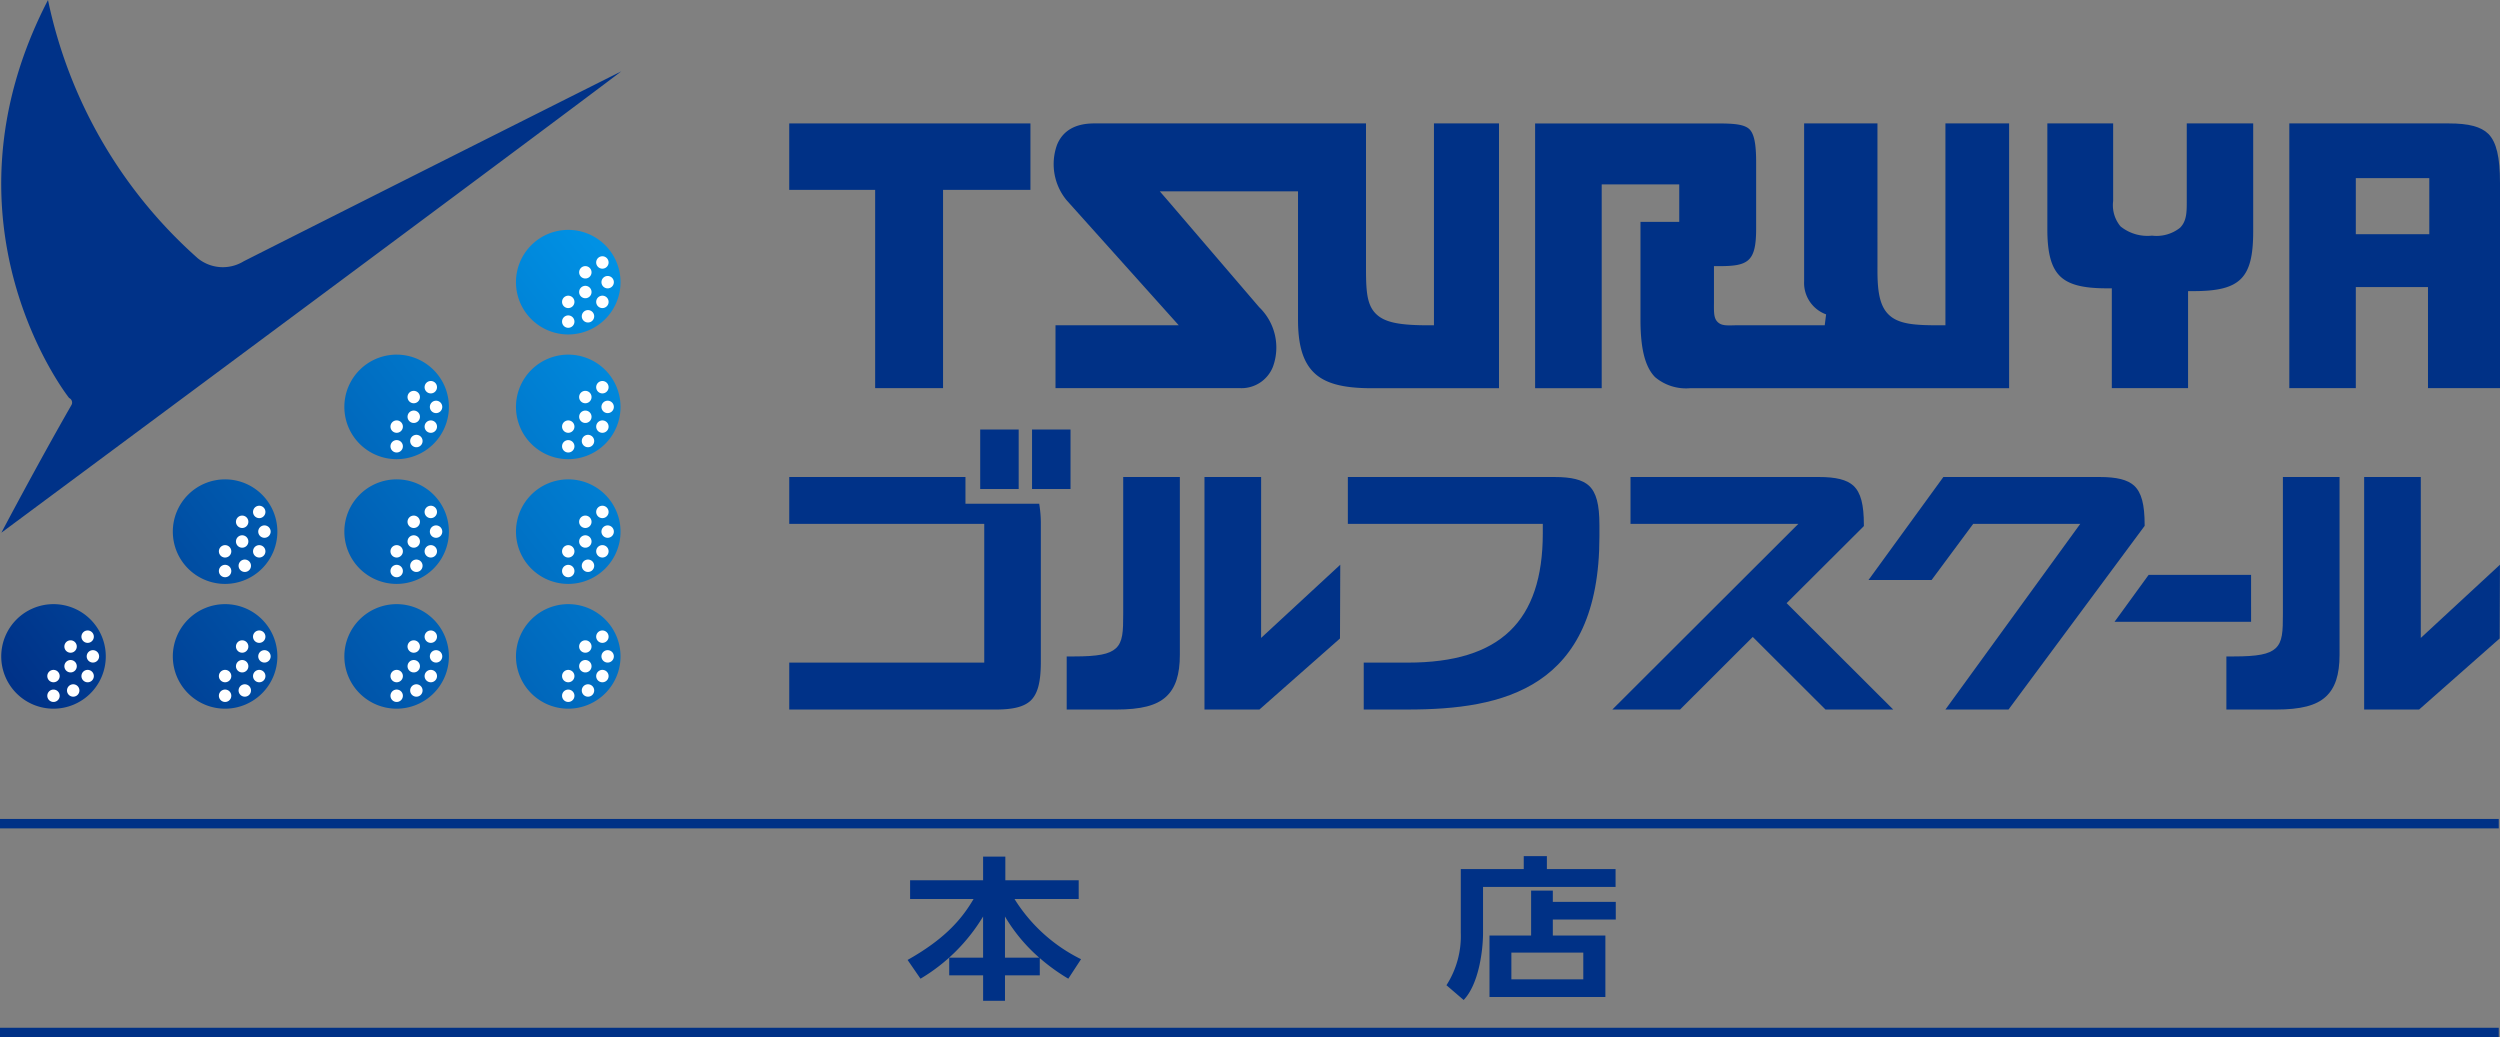 <svg xmlns="http://www.w3.org/2000/svg" xmlns:xlink="http://www.w3.org/1999/xlink" width="264.799" height="109.86" viewBox="0 0 264.799 109.86">
  <rect x="0" y="0" width="264.799" height="109.86" fill="#808080" stroke="none"/>
  <defs>
    <linearGradient id="linear-gradient" x1="5.711" y1="-3.535" x2="0.143" y2="0.777" gradientUnits="objectBoundingBox">
      <stop offset="0" stop-color="#0092e5"/>
      <stop offset="1" stop-color="#003288"/>
    </linearGradient>
    <linearGradient id="linear-gradient-2" x1="4.684" y1="-2.74" x2="-0.883" y2="1.571" xlink:href="#linear-gradient"/>
    <linearGradient id="linear-gradient-3" x1="3.659" y1="-1.946" x2="-1.909" y2="2.366" xlink:href="#linear-gradient"/>
    <linearGradient id="linear-gradient-4" x1="0.9" y1="0.19" x2="-4.668" y2="4.501" xlink:href="#linear-gradient"/>
    <linearGradient id="linear-gradient-5" x1="1.477" y1="-0.257" x2="-4.091" y2="4.054" xlink:href="#linear-gradient"/>
    <linearGradient id="linear-gradient-6" x1="2.055" y1="-0.704" x2="-3.513" y2="3.607" xlink:href="#linear-gradient"/>
    <linearGradient id="linear-gradient-7" x1="2.504" y1="-1.051" x2="-3.064" y2="3.26" xlink:href="#linear-gradient"/>
    <linearGradient id="linear-gradient-8" x1="3.081" y1="-1.498" x2="-2.487" y2="2.813" xlink:href="#linear-gradient"/>
    <linearGradient id="linear-gradient-9" x1="4.107" y1="-2.293" x2="-1.461" y2="2.018" xlink:href="#linear-gradient"/>
    <linearGradient id="linear-gradient-10" x1="2.633" y1="-1.151" x2="-2.936" y2="3.16" xlink:href="#linear-gradient"/>
  </defs>
  <g id="グループ_66" data-name="グループ 66" transform="translate(-649.59 -362.736)">
    <g id="グループ_64" data-name="グループ 64">
      <g id="グループ_57" data-name="グループ 57">
        <path id="パス_343" data-name="パス 343" d="M649.736,419.159s3.783-7.177,7.406-13.495a.528.528,0,0,0-.23-.771s-14.566-18.343-2.238-42.157a50.245,50.245,0,0,0,15.87,27.362,4.213,4.213,0,0,0,4.862.311s15.873-8.018,39.995-20.119C715.4,370.29,711.859,373.072,649.736,419.159Z" fill="#003288"/>
        <g id="グループ_47" data-name="グループ 47">
          <path id="パス_344" data-name="パス 344" d="M655.258,437.8a5.537,5.537,0,1,1,5.537-5.537A5.543,5.543,0,0,1,655.258,437.8Z" fill="url(#linear-gradient)"/>
          <path id="パス_345" data-name="パス 345" d="M654.6,434.345a.656.656,0,1,1,.656.657A.656.656,0,0,1,654.6,434.345Z" fill="#fff"/>
          <path id="パス_346" data-name="パス 346" d="M656.736,433.871a.657.657,0,1,1,.9-.241A.658.658,0,0,1,656.736,433.871Z" fill="#fff"/>
          <path id="パス_347" data-name="パス 347" d="M657.393,431.784a.657.657,0,1,1,.24-.9A.657.657,0,0,1,657.393,431.784Z" fill="#fff"/>
          <path id="パス_348" data-name="パス 348" d="M654.6,436.431a.656.656,0,1,1,.656.657A.656.656,0,0,1,654.6,436.431Z" fill="#fff"/>
          <path id="パス_349" data-name="パス 349" d="M656.775,436.2a.657.657,0,1,1,.9.24A.658.658,0,0,1,656.775,436.2Z" fill="#fff"/>
          <path id="パス_350" data-name="パス 350" d="M658.543,434.914a.657.657,0,1,1,.9-.241A.655.655,0,0,1,658.543,434.914Z" fill="#fff"/>
          <path id="パス_351" data-name="パス 351" d="M659.431,432.915a.657.657,0,1,1,.657-.657A.657.657,0,0,1,659.431,432.915Z" fill="#fff"/>
          <path id="パス_352" data-name="パス 352" d="M659.2,430.741a.657.657,0,1,1,.24-.9A.657.657,0,0,1,659.2,430.741Z" fill="#fff"/>
        </g>
        <g id="グループ_48" data-name="グループ 48">
          <path id="パス_353" data-name="パス 353" d="M673.433,437.8a5.537,5.537,0,1,1,5.536-5.537A5.545,5.545,0,0,1,673.433,437.8Z" fill="url(#linear-gradient-2)"/>
          <path id="パス_354" data-name="パス 354" d="M672.775,434.345a.657.657,0,1,1,.658.657A.657.657,0,0,1,672.775,434.345Z" fill="#fff"/>
          <path id="パス_355" data-name="パス 355" d="M674.91,433.871a.657.657,0,1,1,.9-.241A.657.657,0,0,1,674.91,433.871Z" fill="#fff"/>
          <path id="パス_356" data-name="パス 356" d="M675.567,431.784a.657.657,0,1,1,.241-.9A.657.657,0,0,1,675.567,431.784Z" fill="#fff"/>
          <path id="パス_357" data-name="パス 357" d="M672.775,436.431a.657.657,0,1,1,.658.657A.657.657,0,0,1,672.775,436.431Z" fill="#fff"/>
          <path id="パス_358" data-name="パス 358" d="M674.949,436.2a.657.657,0,1,1,.9.24A.66.66,0,0,1,674.949,436.2Z" fill="#fff"/>
          <path id="パス_359" data-name="パス 359" d="M676.718,434.914a.657.657,0,1,1,.9-.241A.657.657,0,0,1,676.718,434.914Z" fill="#fff"/>
          <path id="パス_360" data-name="パス 360" d="M677.6,432.915a.657.657,0,1,1,.657-.657A.656.656,0,0,1,677.6,432.915Z" fill="#fff"/>
          <path id="パス_361" data-name="パス 361" d="M677.374,430.741a.657.657,0,1,1,.24-.9A.657.657,0,0,1,677.374,430.741Z" fill="#fff"/>
        </g>
        <g id="グループ_49" data-name="グループ 49">
          <path id="パス_362" data-name="パス 362" d="M691.6,437.8a5.537,5.537,0,1,1,5.538-5.537A5.543,5.543,0,0,1,691.6,437.8Z" fill="url(#linear-gradient-3)"/>
          <path id="パス_363" data-name="パス 363" d="M690.949,434.345a.657.657,0,1,1,.656.657A.657.657,0,0,1,690.949,434.345Z" fill="#fff"/>
          <path id="パス_364" data-name="パス 364" d="M693.084,433.871a.657.657,0,1,1,.9-.241A.656.656,0,0,1,693.084,433.871Z" fill="#fff"/>
          <path id="パス_365" data-name="パス 365" d="M693.741,431.784a.657.657,0,1,1,.239-.9A.657.657,0,0,1,693.741,431.784Z" fill="#fff"/>
          <path id="パス_366" data-name="パス 366" d="M690.949,436.431a.657.657,0,1,1,.657.657A.657.657,0,0,1,690.949,436.431Z" fill="#fff"/>
          <path id="パス_367" data-name="パス 367" d="M693.123,436.2a.657.657,0,1,1,.9.24A.658.658,0,0,1,693.123,436.2Z" fill="#fff"/>
          <path id="パス_368" data-name="パス 368" d="M694.891,434.914a.657.657,0,1,1,.9-.241A.657.657,0,0,1,694.891,434.914Z" fill="#fff"/>
          <path id="パス_369" data-name="パス 369" d="M695.778,432.915a.657.657,0,1,1,.657-.657A.657.657,0,0,1,695.778,432.915Z" fill="#fff"/>
          <path id="パス_370" data-name="パス 370" d="M695.548,430.741a.657.657,0,1,1,.24-.9A.657.657,0,0,1,695.548,430.741Z" fill="#fff"/>
        </g>
        <g id="グループ_50" data-name="グループ 50">
          <path id="パス_371" data-name="パス 371" d="M709.779,398.161a5.538,5.538,0,1,1,5.538-5.538A5.543,5.543,0,0,1,709.779,398.161Z" fill="url(#linear-gradient-4)"/>
          <path id="パス_372" data-name="パス 372" d="M709.123,394.71a.656.656,0,1,1,.656.657A.657.657,0,0,1,709.123,394.71Z" fill="#fff"/>
          <path id="パス_373" data-name="パス 373" d="M711.259,394.236a.657.657,0,1,1,.9-.241A.656.656,0,0,1,711.259,394.236Z" fill="#fff"/>
          <path id="パス_374" data-name="パス 374" d="M711.915,392.149a.656.656,0,1,1,.241-.9A.655.655,0,0,1,711.915,392.149Z" fill="#fff"/>
          <path id="パス_375" data-name="パス 375" d="M709.123,396.8a.656.656,0,1,1,.656.657A.656.656,0,0,1,709.123,396.8Z" fill="#fff"/>
          <path id="パス_376" data-name="パス 376" d="M711.3,396.566a.657.657,0,1,1,.9.24A.659.659,0,0,1,711.3,396.566Z" fill="#fff"/>
          <path id="パス_377" data-name="パス 377" d="M713.065,395.279a.657.657,0,1,1,.9-.24A.658.658,0,0,1,713.065,395.279Z" fill="#fff"/>
          <path id="パス_378" data-name="パス 378" d="M713.952,393.28a.656.656,0,1,1,.657-.657A.657.657,0,0,1,713.952,393.28Z" fill="#fff"/>
          <path id="パス_379" data-name="パス 379" d="M713.722,391.106a.657.657,0,1,1,.24-.9A.656.656,0,0,1,713.722,391.106Z" fill="#fff"/>
        </g>
        <g id="グループ_51" data-name="グループ 51">
          <path id="パス_380" data-name="パス 380" d="M709.779,411.372a5.537,5.537,0,1,1,5.538-5.537A5.543,5.543,0,0,1,709.779,411.372Z" fill="url(#linear-gradient-5)"/>
          <path id="パス_381" data-name="パス 381" d="M709.123,407.922a.656.656,0,1,1,.656.656A.657.657,0,0,1,709.123,407.922Z" fill="#fff"/>
          <path id="パス_382" data-name="パス 382" d="M711.259,407.447a.656.656,0,1,1,.9-.24A.655.655,0,0,1,711.259,407.447Z" fill="#fff"/>
          <path id="パス_383" data-name="パス 383" d="M711.915,405.361a.657.657,0,1,1,.241-.9A.655.655,0,0,1,711.915,405.361Z" fill="#fff"/>
          <path id="パス_384" data-name="パス 384" d="M709.123,410.008a.656.656,0,1,1,.656.657A.656.656,0,0,1,709.123,410.008Z" fill="#fff"/>
          <path id="パス_385" data-name="パス 385" d="M711.3,409.777a.657.657,0,1,1,.9.241A.657.657,0,0,1,711.3,409.777Z" fill="#fff"/>
          <path id="パス_386" data-name="パス 386" d="M713.065,408.491a.657.657,0,1,1,.9-.241A.659.659,0,0,1,713.065,408.491Z" fill="#fff"/>
          <path id="パス_387" data-name="パス 387" d="M713.952,406.492a.657.657,0,1,1,.657-.657A.657.657,0,0,1,713.952,406.492Z" fill="#fff"/>
          <path id="パス_388" data-name="パス 388" d="M713.722,404.318a.657.657,0,1,1,.24-.9A.658.658,0,0,1,713.722,404.318Z" fill="#fff"/>
        </g>
        <g id="グループ_52" data-name="グループ 52">
          <path id="パス_389" data-name="パス 389" d="M709.779,424.584a5.537,5.537,0,1,1,5.538-5.537A5.543,5.543,0,0,1,709.779,424.584Z" fill="url(#linear-gradient-6)"/>
          <path id="パス_390" data-name="パス 390" d="M709.123,421.133a.656.656,0,1,1,.656.657A.656.656,0,0,1,709.123,421.133Z" fill="#fff"/>
          <path id="パス_391" data-name="パス 391" d="M711.259,420.659a.657.657,0,1,1,.9-.241A.655.655,0,0,1,711.259,420.659Z" fill="#fff"/>
          <path id="パス_392" data-name="パス 392" d="M711.915,418.573a.657.657,0,1,1,.241-.9A.656.656,0,0,1,711.915,418.573Z" fill="#fff"/>
          <path id="パス_393" data-name="パス 393" d="M709.123,423.22a.656.656,0,1,1,.656.657A.657.657,0,0,1,709.123,423.22Z" fill="#fff"/>
          <path id="パス_394" data-name="パス 394" d="M711.3,422.989a.657.657,0,1,1,.9.24A.657.657,0,0,1,711.3,422.989Z" fill="#fff"/>
          <path id="パス_395" data-name="パス 395" d="M713.065,421.7a.657.657,0,1,1,.9-.241A.658.658,0,0,1,713.065,421.7Z" fill="#fff"/>
          <path id="パス_396" data-name="パス 396" d="M713.952,419.7a.657.657,0,1,1,.657-.657A.657.657,0,0,1,713.952,419.7Z" fill="#fff"/>
          <path id="パス_397" data-name="パス 397" d="M713.722,417.529a.657.657,0,1,1,.24-.9A.656.656,0,0,1,713.722,417.529Z" fill="#fff"/>
        </g>
        <g id="グループ_53" data-name="グループ 53">
          <path id="パス_398" data-name="パス 398" d="M691.6,411.372a5.537,5.537,0,1,1,5.538-5.537A5.543,5.543,0,0,1,691.6,411.372Z" fill="url(#linear-gradient-7)"/>
          <path id="パス_399" data-name="パス 399" d="M690.949,407.922a.657.657,0,1,1,.656.656A.657.657,0,0,1,690.949,407.922Z" fill="#fff"/>
          <path id="パス_400" data-name="パス 400" d="M693.084,407.447a.657.657,0,1,1,.9-.24A.655.655,0,0,1,693.084,407.447Z" fill="#fff"/>
          <path id="パス_401" data-name="パス 401" d="M693.741,405.361a.657.657,0,1,1,.239-.9A.657.657,0,0,1,693.741,405.361Z" fill="#fff"/>
          <path id="パス_402" data-name="パス 402" d="M690.949,410.008a.657.657,0,1,1,.657.657A.656.656,0,0,1,690.949,410.008Z" fill="#fff"/>
          <path id="パス_403" data-name="パス 403" d="M693.123,409.777a.657.657,0,1,1,.9.241A.657.657,0,0,1,693.123,409.777Z" fill="#fff"/>
          <path id="パス_404" data-name="パス 404" d="M694.891,408.491a.657.657,0,1,1,.9-.241A.658.658,0,0,1,694.891,408.491Z" fill="#fff"/>
          <path id="パス_405" data-name="パス 405" d="M695.778,406.492a.657.657,0,1,1,.657-.657A.657.657,0,0,1,695.778,406.492Z" fill="#fff"/>
          <path id="パス_406" data-name="パス 406" d="M695.548,404.318a.657.657,0,1,1,.24-.9A.658.658,0,0,1,695.548,404.318Z" fill="#fff"/>
        </g>
        <g id="グループ_54" data-name="グループ 54">
          <path id="パス_407" data-name="パス 407" d="M691.6,424.584a5.537,5.537,0,1,1,5.538-5.537A5.543,5.543,0,0,1,691.6,424.584Z" fill="url(#linear-gradient-8)"/>
          <path id="パス_408" data-name="パス 408" d="M690.949,421.133a.657.657,0,1,1,.656.657A.656.656,0,0,1,690.949,421.133Z" fill="#fff"/>
          <path id="パス_409" data-name="パス 409" d="M693.084,420.659a.657.657,0,1,1,.9-.241A.655.655,0,0,1,693.084,420.659Z" fill="#fff"/>
          <path id="パス_410" data-name="パス 410" d="M693.741,418.573a.657.657,0,1,1,.239-.9A.657.657,0,0,1,693.741,418.573Z" fill="#fff"/>
          <path id="パス_411" data-name="パス 411" d="M690.949,423.22a.657.657,0,1,1,.657.657A.657.657,0,0,1,690.949,423.22Z" fill="#fff"/>
          <path id="パス_412" data-name="パス 412" d="M693.123,422.989a.657.657,0,1,1,.9.24A.657.657,0,0,1,693.123,422.989Z" fill="#fff"/>
          <path id="パス_413" data-name="パス 413" d="M694.891,421.7a.657.657,0,1,1,.9-.241A.657.657,0,0,1,694.891,421.7Z" fill="#fff"/>
          <path id="パス_414" data-name="パス 414" d="M695.778,419.7a.657.657,0,1,1,.657-.657A.657.657,0,0,1,695.778,419.7Z" fill="#fff"/>
          <path id="パス_415" data-name="パス 415" d="M695.548,417.529a.657.657,0,1,1,.24-.9A.656.656,0,0,1,695.548,417.529Z" fill="#fff"/>
        </g>
        <g id="グループ_55" data-name="グループ 55">
          <path id="パス_416" data-name="パス 416" d="M673.433,424.584a5.537,5.537,0,1,1,5.536-5.537A5.545,5.545,0,0,1,673.433,424.584Z" fill="url(#linear-gradient-9)"/>
          <path id="パス_417" data-name="パス 417" d="M672.775,421.133a.657.657,0,1,1,.658.657A.656.656,0,0,1,672.775,421.133Z" fill="#fff"/>
          <path id="パス_418" data-name="パス 418" d="M674.91,420.659a.657.657,0,1,1,.9-.241A.656.656,0,0,1,674.91,420.659Z" fill="#fff"/>
          <path id="パス_419" data-name="パス 419" d="M675.567,418.573a.657.657,0,1,1,.241-.9A.657.657,0,0,1,675.567,418.573Z" fill="#fff"/>
          <path id="パス_420" data-name="パス 420" d="M672.775,423.22a.657.657,0,1,1,.658.657A.657.657,0,0,1,672.775,423.22Z" fill="#fff"/>
          <path id="パス_421" data-name="パス 421" d="M674.949,422.989a.657.657,0,1,1,.9.24A.659.659,0,0,1,674.949,422.989Z" fill="#fff"/>
          <path id="パス_422" data-name="パス 422" d="M676.718,421.7a.656.656,0,1,1,.9-.241A.657.657,0,0,1,676.718,421.7Z" fill="#fff"/>
          <path id="パス_423" data-name="パス 423" d="M677.6,419.7a.657.657,0,1,1,.657-.657A.657.657,0,0,1,677.6,419.7Z" fill="#fff"/>
          <path id="パス_424" data-name="パス 424" d="M677.374,417.529a.656.656,0,1,1,.24-.9A.656.656,0,0,1,677.374,417.529Z" fill="#fff"/>
        </g>
        <g id="グループ_56" data-name="グループ 56">
          <path id="パス_425" data-name="パス 425" d="M709.779,437.8a5.537,5.537,0,1,1,5.538-5.537A5.543,5.543,0,0,1,709.779,437.8Z" fill="url(#linear-gradient-10)"/>
          <path id="パス_426" data-name="パス 426" d="M709.123,434.345a.656.656,0,1,1,.656.657A.657.657,0,0,1,709.123,434.345Z" fill="#fff"/>
          <path id="パス_427" data-name="パス 427" d="M711.259,433.871a.657.657,0,1,1,.9-.241A.656.656,0,0,1,711.259,433.871Z" fill="#fff"/>
          <path id="パス_428" data-name="パス 428" d="M711.915,431.784a.657.657,0,1,1,.241-.9A.656.656,0,0,1,711.915,431.784Z" fill="#fff"/>
          <path id="パス_429" data-name="パス 429" d="M709.123,436.431a.656.656,0,1,1,.656.657A.657.657,0,0,1,709.123,436.431Z" fill="#fff"/>
          <path id="パス_430" data-name="パス 430" d="M711.3,436.2a.657.657,0,1,1,.9.24A.658.658,0,0,1,711.3,436.2Z" fill="#fff"/>
          <path id="パス_431" data-name="パス 431" d="M713.065,434.914a.657.657,0,1,1,.9-.241A.658.658,0,0,1,713.065,434.914Z" fill="#fff"/>
          <path id="パス_432" data-name="パス 432" d="M713.952,432.915a.657.657,0,1,1,.657-.657A.657.657,0,0,1,713.952,432.915Z" fill="#fff"/>
          <path id="パス_433" data-name="パス 433" d="M713.722,430.741a.657.657,0,1,1,.24-.9A.657.657,0,0,1,713.722,430.741Z" fill="#fff"/>
        </g>
      </g>
      <g id="グループ_63" data-name="グループ 63">
        <g id="グループ_58" data-name="グループ 58">
          <path id="パス_434" data-name="パス 434" d="M733.186,375.809v7.038h9.1v21h7.192v-21h9.255v-7.038Z" fill="#003186"/>
          <path id="パス_435" data-name="パス 435" d="M801.474,375.809v21.382h-.59c-3.166,0-4.667-.327-5.567-1.226-1-1-1.041-2.567-1.041-5.043V375.809H765.49c-1.987,0-3.316.751-3.936,2.257a6.023,6.023,0,0,0,1,5.866l11.009,12.278.881.981H761.388v6.656h19.521a3.577,3.577,0,0,0,3.516-2.282,5.933,5.933,0,0,0-1.465-6.294l-9.69-11.306-.834-.962h14.639V396.6c0,2.673.522,4.432,1.64,5.556,1.166,1.179,3.069,1.7,6.148,1.7h13.5V375.809Z" fill="#003186"/>
          <path id="パス_436" data-name="パス 436" d="M855.649,375.809v21.382h-.6c-2.583,0-4.37-.087-5.437-1.157-.964-.955-1.162-2.56-1.162-4.668V375.809h-7.768v16.712a3.545,3.545,0,0,0,2.327,3.513l-.145,1.157h-9.5c-.942.028-1.453.037-1.844-.349s-.4-.93-.388-2.016v-3.9h.585c3.056,0,3.882-.484,3.882-3.96v-7.056c0-1.929-.206-2.972-.7-3.476-.541-.521-1.588-.621-3.33-.621H812.188v28.038h7.054V382.269h8.213v3.968h-4.106V396.6c0,3.083.491,5.018,1.552,6.087a5.08,5.08,0,0,0,3.734,1.165h33.759V375.809Z" fill="#003186"/>
          <path id="パス_437" data-name="パス 437" d="M881.211,383.736v.258c0,1.159.008,2.15-.71,2.865a4.008,4.008,0,0,1-2.977.836,4.533,4.533,0,0,1-3.329-.98,3.506,3.506,0,0,1-.781-2.683v-8.223h-6.969v11.223c0,2.5.411,4.027,1.328,4.942.906.9,2.411,1.3,4.914,1.3h.586v10.57h8.076V393.571h.587c4.953,0,6.311-1.36,6.311-6.321V375.809h-7.036Z" fill="#003186"/>
          <path id="パス_438" data-name="パス 438" d="M899.117,403.847V393.139h7.644v10.708h7.628V382.119c0-2.775-.383-4.327-1.224-5.194-.786-.774-2.082-1.116-4.2-1.116H892.073v28.038Zm0-16.885v-5.356H906.9v5.938h-7.783Z" fill="#003186"/>
        </g>
        <g id="グループ_62" data-name="グループ 62">
          <path id="パス_439" data-name="パス 439" d="M876.75,418.436v-.091c0-2.185-.329-3.429-1.108-4.164-.705-.638-1.84-.921-3.68-.921h-16.53L847.5,424.171h6.682l4.406-5.944h11.339L855.647,437.89h6.683l13.72-18.509Z" fill="#003288"/>
          <path id="パス_440" data-name="パス 440" d="M888.023,423.627H877.172l-3.61,4.969h14.462Z" fill="#003288"/>
          <g id="グループ_59" data-name="グループ 59">
            <path id="パス_441" data-name="パス 441" d="M768.56,427.762c0,1.871-.036,2.963-.776,3.64-.686.63-1.891.864-4.445.864h-.765v5.624h5.234c2.646,0,4.281-.421,5.3-1.366.991-.913,1.452-2.323,1.452-4.438V413.26h-6Z" fill="#003288"/>
            <path id="パス_442" data-name="パス 442" d="M783.168,413.26h-6v24.63h5.818l8.535-7.528.03-7.811-8.386,7.754Z" fill="#003288"/>
          </g>
          <g id="グループ_60" data-name="グループ 60">
            <path id="パス_443" data-name="パス 443" d="M891.394,427.762c0,1.871-.036,2.963-.777,3.64-.685.63-1.89.864-4.444.864h-.766v5.624h5.236c2.645,0,4.28-.421,5.3-1.366.99-.913,1.451-2.323,1.451-4.438V413.26h-6Z" fill="#003288"/>
            <path id="パス_444" data-name="パス 444" d="M906,413.26h-6v24.63h5.819l8.534-7.528.031-7.811L906,430.305Z" fill="#003288"/>
          </g>
          <path id="パス_445" data-name="パス 445" d="M814.213,413.26H792.354v4.967l20.649,0v.976c0,9.358-4.541,13.716-14.292,13.716h-4.675v4.969h4.675c10.034,0,20.29-2.177,20.29-18.324v-1.221c0-2.185-.33-3.429-1.107-4.164C817.188,413.543,816.054,413.26,814.213,413.26Z" fill="#003288"/>
          <g id="グループ_61" data-name="グループ 61">
            <path id="パス_446" data-name="パス 446" d="M759.663,416.088h-7.812V413.26H733.187v4.967h20.654v14.694H733.187v4.969h21.864c1.84,0,2.974-.284,3.684-.925.774-.731,1.1-1.975,1.1-4.16v-14.46a12.552,12.552,0,0,0-.138-2.028Z" fill="#003288"/>
            <rect id="長方形_7" data-name="長方形 7" width="4.075" height="6.301" transform="translate(753.413 408.23)" fill="#003288"/>
            <rect id="長方形_8" data-name="長方形 8" width="4.076" height="6.301" transform="translate(758.903 408.23)" fill="#003288"/>
          </g>
          <path id="パス_447" data-name="パス 447" d="M847.011,418.459v-.114c0-2.185-.329-3.429-1.107-4.164-.706-.638-1.842-.921-3.681-.921h-19.93v4.967h17.774l-19.7,19.663h7.173l7.7-7.689,7.705,7.689h7.175l-11.292-11.27Z" fill="#003288"/>
        </g>
      </g>
    </g>
    <line id="線_3" data-name="線 3" x1="264.667" transform="translate(649.59 449.978)" fill="none" stroke="#003186" stroke-miterlimit="10" stroke-width="1"/>
    <line id="線_4" data-name="線 4" x2="264.667" transform="translate(649.59 472.096)" fill="none" stroke="#003186" stroke-miterlimit="10" stroke-width="1"/>
    <g id="グループ_65" data-name="グループ 65">
      <path id="パス_448" data-name="パス 448" d="M753.719,464.171v-4.359a19.138,19.138,0,0,1-6.63,6.587l-1.368-1.986c3.838-2.163,5.68-4.213,6.991-6.457h-6.725V455.97h7.732v-2.5h2.355v2.5h7.771v1.986h-6.8a17.313,17.313,0,0,0,7.048,6.377l-1.349,2.066a20.684,20.684,0,0,1-3.02-2.18v1.824h-3.686v2.7h-2.317v-2.7h-3.591v-1.872Zm5.946,0a17.824,17.824,0,0,1-3.629-4.359v4.359Z" fill="#003186"/>
      <path id="パス_449" data-name="パス 449" d="M820.711,456.68H806.673v4.876c0,1.759-.418,5.376-2.052,7.1l-1.824-1.566a9.622,9.622,0,0,0,1.519-5.553v-6.748h6.668v-1.373h2.451v1.373h7.276Zm-8.947,5.15v-4.762h2.3v1.194h6.668v1.873h-6.668v1.695h5.567v6.506H807.356V461.83Zm5.528,1.808h-7.618v2.825h7.618Z" fill="#003186"/>
    </g>
  </g>
</svg>

